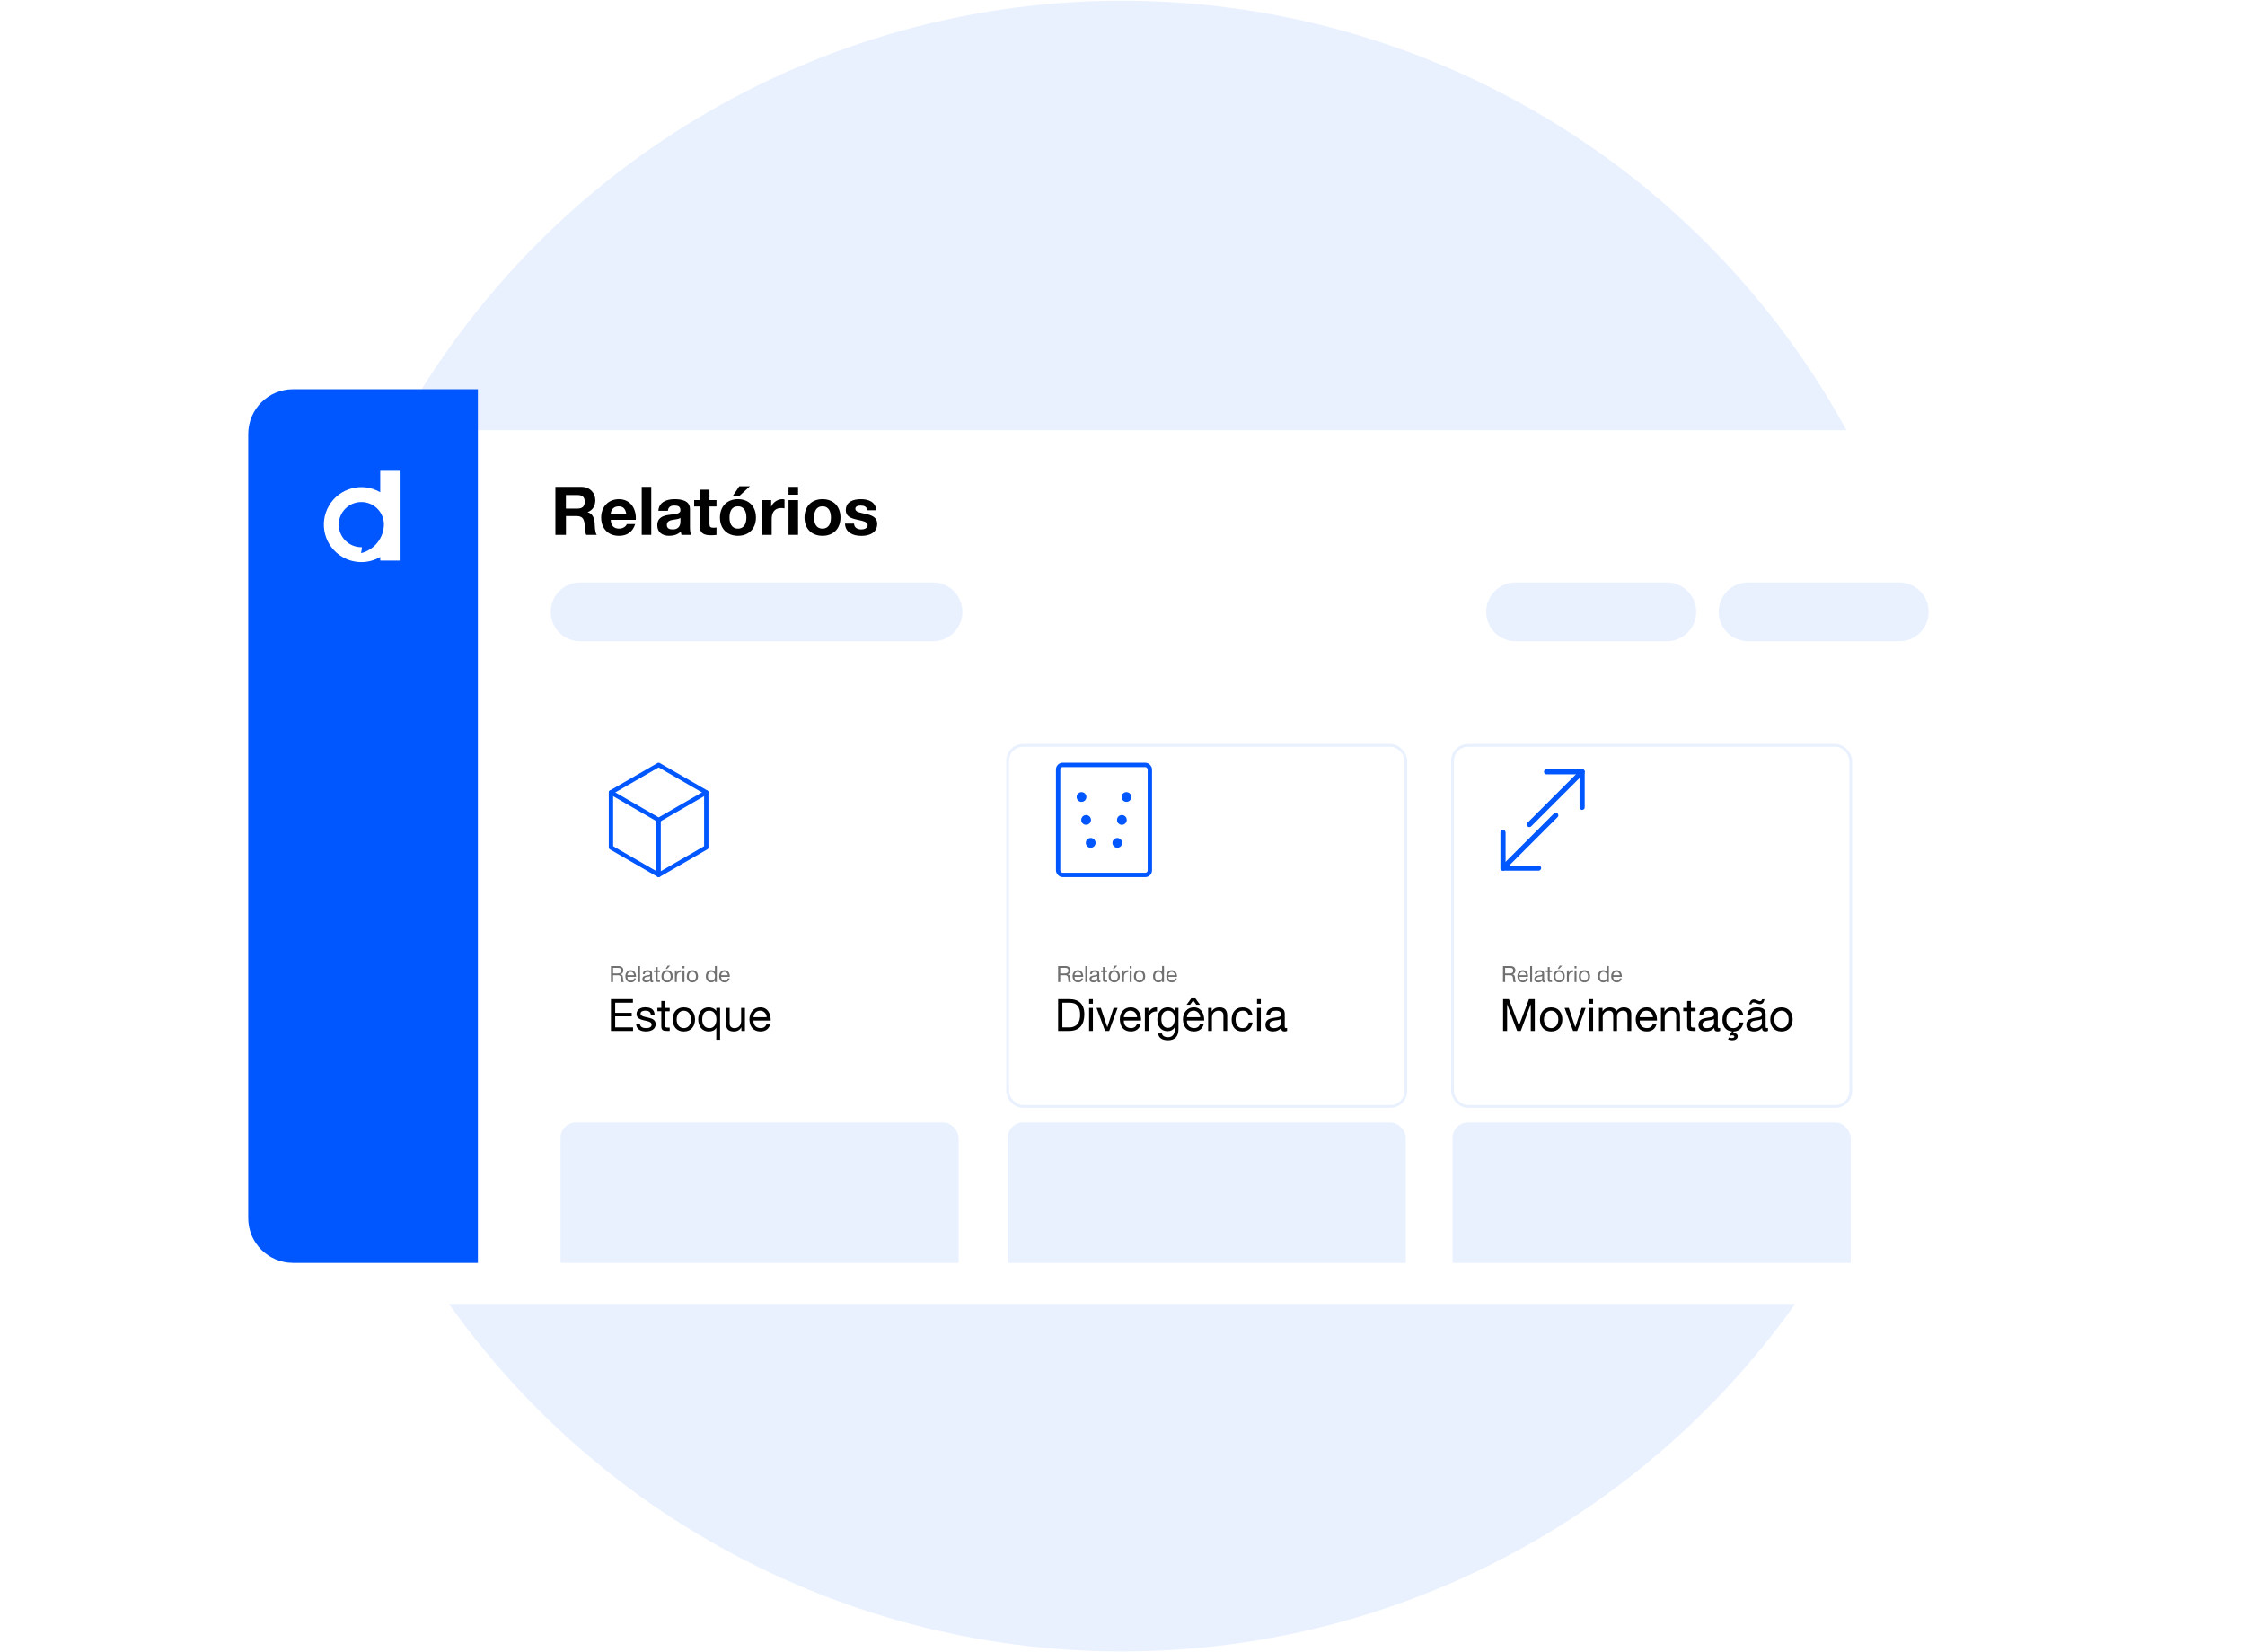 <?xml version="1.0" encoding="UTF-8"?>
<svg id="Camada_2" data-name="Camada 2" xmlns="http://www.w3.org/2000/svg" xmlns:xlink="http://www.w3.org/1999/xlink" viewBox="0 0 979 720.61">
  <defs>
    <style>
      .cls-1, .cls-2, .cls-3 {
        fill: #fff;
      }

      .cls-4 {
        filter: url(#drop-shadow-4);
      }

      .cls-4, .cls-5, .cls-6, .cls-7, .cls-8, .cls-9 {
        fill: none;
      }

      .cls-4, .cls-8 {
        stroke: #e9f1ff;
        stroke-width: 1.22px;
      }

      .cls-10, .cls-11 {
        isolation: isolate;
      }

      .cls-12 {
        opacity: 0;
      }

      .cls-2 {
        filter: url(#drop-shadow-2);
      }

      .cls-5 {
        stroke-width: 2.25px;
      }

      .cls-5, .cls-6, .cls-9 {
        stroke: #0056ff;
        stroke-linecap: round;
        stroke-linejoin: round;
      }

      .cls-3 {
        filter: url(#drop-shadow-1);
      }

      .cls-13 {
        fill: #e9f1ff;
      }

      .cls-6 {
        stroke-width: 4.25px;
      }

      .cls-14 {
        clip-path: url(#clippath);
      }

      .cls-11 {
        opacity: .56;
      }

      .cls-8 {
        filter: url(#drop-shadow-3);
      }

      .cls-15 {
        fill: #0056ff;
      }

      .cls-9 {
        stroke-width: 1.9px;
      }
    </style>
    <filter id="drop-shadow-1" filterUnits="userSpaceOnUse">
      <feOffset dx="0" dy="17.89"/>
      <feGaussianBlur result="blur" stdDeviation="35.77"/>
      <feFlood flood-color="#b3bfd6" flood-opacity=".7"/>
      <feComposite in2="blur" operator="in"/>
      <feComposite in="SourceGraphic"/>
    </filter>
    <clipPath id="clippath">
      <rect class="cls-7" x="108.25" y="169.77" width="762.14" height="381.07" rx="19.54" ry="19.54"/>
    </clipPath>
    <filter id="drop-shadow-2" filterUnits="userSpaceOnUse">
      <feOffset dx="0" dy="15.47"/>
      <feGaussianBlur result="blur-2" stdDeviation="30.95"/>
      <feFlood flood-color="#b3bfd6" flood-opacity=".7"/>
      <feComposite in2="blur-2" operator="in"/>
      <feComposite in="SourceGraphic"/>
    </filter>
    <filter id="drop-shadow-3" filterUnits="userSpaceOnUse">
      <feOffset dx="0" dy="15.47"/>
      <feGaussianBlur result="blur-3" stdDeviation="30.95"/>
      <feFlood flood-color="#b3bfd6" flood-opacity=".7"/>
      <feComposite in2="blur-3" operator="in"/>
      <feComposite in="SourceGraphic"/>
    </filter>
    <filter id="drop-shadow-4" filterUnits="userSpaceOnUse">
      <feOffset dx="0" dy="15.47"/>
      <feGaussianBlur result="blur-4" stdDeviation="30.95"/>
      <feFlood flood-color="#b3bfd6" flood-opacity=".7"/>
      <feComposite in2="blur-4" operator="in"/>
      <feComposite in="SourceGraphic"/>
    </filter>
  </defs>
  <g id="Camada_1-2" data-name="Camada 1">
    <g id="dizztecnologia-servicesmainfeatures-dizzestoque-reports">
      <rect id="viewbox" class="cls-12" x="9.32" width="960" height="720.61"/>
      <circle id="elipse" class="cls-13" cx="489.32" cy="360.31" r="360"/>
      <rect class="cls-3" x="108.25" y="169.77" width="762.14" height="381.07" rx="19.54" ry="19.54"/>
      <path class="cls-15" d="M127.79,169.77h80.61v381.07H127.79c-10.79,0-19.54-8.75-19.54-19.54V189.31c0-10.79,8.75-19.54,19.54-19.54Z"/>
      <path class="cls-1" d="M165.81,205.37v9.32c-7.8-4.55-17.81-1.91-22.36,5.89-4.55,7.8-1.91,17.81,5.89,22.36,5.09,2.97,11.38,2.97,16.47,0v1.57h8.48v-39.15h-8.48Zm1.61,23.29c-.07,5.98-4.17,11.17-9.97,12.62,.18-.86,.3-1.73,.37-2.61h-.24c-5.44,0-9.85-4.41-9.85-9.85,0-5.44,4.41-9.85,9.85-9.85,5.38,0,9.76,4.31,9.85,9.69h0Z"/>
      <g class="cls-10">
        <path d="M242.18,212.35h11.29c3.75,0,6.13,2.61,6.13,5.77,0,2.46-1,4.31-3.31,5.25v.06c2.26,.59,2.9,2.78,3.05,4.9,.09,1.32,.06,3.78,.88,4.95h-4.6c-.56-1.32-.5-3.34-.73-5.01-.32-2.2-1.17-3.17-3.49-3.17h-4.6v8.18h-4.6v-20.93Zm4.6,9.47h5.04c2.05,0,3.17-.88,3.17-2.99s-1.11-2.9-3.17-2.9h-5.04v5.89Z"/>
        <path d="M266.33,226.72c.12,2.64,1.41,3.84,3.72,3.84,1.67,0,3.02-1.03,3.28-1.96h3.66c-1.17,3.58-3.66,5.1-7.09,5.1-4.78,0-7.74-3.28-7.74-7.97s3.14-8,7.74-8c5.16,0,7.65,4.34,7.36,9h-10.93Zm6.77-2.64c-.38-2.11-1.29-3.22-3.31-3.22-2.64,0-3.4,2.05-3.46,3.22h6.77Z"/>
        <path d="M279.84,212.35h4.16v20.93h-4.16v-20.93Z"/>
        <path d="M287.11,222.79c.23-3.9,3.72-5.07,7.12-5.07,3.02,0,6.65,.67,6.65,4.31v7.88c0,1.38,.15,2.76,.53,3.37h-4.22c-.15-.47-.26-.97-.29-1.47-1.32,1.38-3.25,1.88-5.1,1.88-2.87,0-5.16-1.44-5.16-4.54,0-3.43,2.58-4.25,5.16-4.6,2.55-.38,4.92-.29,4.92-1.99,0-1.79-1.23-2.05-2.7-2.05-1.58,0-2.61,.65-2.76,2.29h-4.16Zm9.61,3.08c-.7,.62-2.17,.65-3.46,.88-1.29,.26-2.46,.7-2.46,2.23s1.2,1.93,2.55,1.93c3.25,0,3.37-2.58,3.37-3.49v-1.55Z"/>
        <path d="M309.39,218.13h3.05v2.78h-3.05v7.5c0,1.41,.35,1.76,1.76,1.76,.44,0,.85-.03,1.29-.12v3.25c-.7,.12-1.61,.15-2.43,.15-2.55,0-4.78-.59-4.78-3.61v-8.94h-2.52v-2.78h2.52v-4.54h4.16v4.54Z"/>
        <path d="M321.79,217.72c4.78,0,7.86,3.17,7.86,8s-3.08,7.97-7.86,7.97-7.83-3.17-7.83-7.97,3.08-8,7.83-8Zm0,12.84c2.84,0,3.69-2.43,3.69-4.84s-.85-4.87-3.69-4.87-3.66,2.43-3.66,4.87,.85,4.84,3.66,4.84Zm.7-14.3h-2.9l2.81-4.16h4.6l-4.51,4.16Z"/>
        <path d="M332.34,218.13h3.96v2.81h.06c.76-1.91,2.81-3.22,4.84-3.22,.29,0,.65,.06,.91,.15v3.87c-.38-.09-1-.15-1.49-.15-3.05,0-4.1,2.2-4.1,4.87v6.83h-4.16v-15.15Z"/>
        <path d="M348.02,215.78h-4.16v-3.43h4.16v3.43Zm-4.16,2.35h4.16v15.15h-4.16v-15.15Z"/>
        <path d="M358.66,217.72c4.78,0,7.86,3.17,7.86,8s-3.08,7.97-7.86,7.97-7.83-3.17-7.83-7.97,3.08-8,7.83-8Zm0,12.84c2.84,0,3.69-2.43,3.69-4.84s-.85-4.87-3.69-4.87-3.66,2.43-3.66,4.87,.85,4.84,3.66,4.84Z"/>
        <path d="M372.44,228.36c.03,1.82,1.55,2.55,3.2,2.55,1.2,0,2.73-.47,2.73-1.93,0-1.26-1.73-1.7-4.72-2.34-2.4-.53-4.81-1.38-4.81-4.04,0-3.87,3.34-4.87,6.6-4.87s6.36,1.11,6.68,4.84h-3.96c-.12-1.61-1.35-2.05-2.84-2.05-.94,0-2.32,.18-2.32,1.41,0,1.49,2.34,1.7,4.72,2.26,2.43,.56,4.81,1.44,4.81,4.25,0,3.99-3.46,5.28-6.92,5.28s-6.95-1.32-7.12-5.33h3.96Z"/>
      </g>
      <path class="cls-13" d="M252.98,254.05h153.89c7.08,0,12.82,5.74,12.82,12.82h0c0,7.08-5.74,12.82-12.82,12.82H252.98c-7.08,0-12.82-5.74-12.82-12.82h0c0-7.08,5.74-12.82,12.82-12.82Z"/>
      <path class="cls-13" d="M762.29,254.05h65.95c7.08,0,12.82,5.74,12.82,12.82h0c0,7.08-5.74,12.82-12.82,12.82h-65.95c-7.08,0-12.82-5.74-12.82-12.82h0c0-7.08,5.74-12.82,12.82-12.82Z"/>
      <path class="cls-13" d="M660.92,254.05h65.95c7.08,0,12.82,5.74,12.82,12.82h0c0,7.08-5.74,12.82-12.82,12.82h-65.95c-7.08,0-12.82-5.74-12.82-12.82h0c0-7.08,5.74-12.82,12.82-12.82Z"/>
      <g class="cls-14">
        <rect class="cls-13" x="244.43" y="489.62" width="173.62" height="157.51" rx="6.72" ry="6.72"/>
        <rect class="cls-13" x="439.43" y="489.62" width="173.62" height="157.51" rx="6.72" ry="6.72"/>
        <rect class="cls-13" x="633.43" y="489.62" width="173.62" height="157.51" rx="6.72" ry="6.72"/>
        <g>
          <rect class="cls-2" x="244.43" y="309.62" width="173.62" height="157.51" rx="6.72" ry="6.72"/>
          <g id="inventory">
            <polygon class="cls-9" points="308 345.62 287.21 333.62 266.43 345.62 266.43 369.62 287.21 381.62 308 369.62 308 345.62"/>
            <polyline class="cls-9" points="308 345.62 287.21 357.62 266.43 345.62"/>
            <line class="cls-9" x1="287.21" y1="381.62" x2="287.21" y2="357.62"/>
          </g>
          <g class="cls-11">
            <path d="M266.43,421.36h3.28c1.31,0,2.12,.71,2.12,1.83,0,.84-.37,1.53-1.21,1.77v.02c.81,.16,.98,.75,1.04,1.44,.06,.68,.02,1.45,.41,1.92h-1.04c-.26-.28-.12-1.04-.25-1.72-.1-.68-.26-1.26-1.16-1.26h-2.27v2.98h-.93v-6.97Zm2.86,3.21c.87,0,1.61-.22,1.61-1.24,0-.68-.37-1.19-1.24-1.19h-2.3v2.43h1.93Z"/>
            <path d="M277.29,426.73c-.22,1.11-1.03,1.72-2.16,1.72-1.61,0-2.37-1.11-2.42-2.66,0-1.51,1-2.63,2.37-2.63,1.79,0,2.33,1.67,2.29,2.89h-3.78c-.03,.88,.47,1.66,1.57,1.66,.68,0,1.16-.33,1.31-.99h.82Zm-.8-1.41c-.04-.79-.63-1.43-1.46-1.43-.87,0-1.39,.65-1.45,1.43h2.9Z"/>
            <path d="M278.28,421.36h.83v6.97h-.83v-6.97Z"/>
            <path d="M284.87,428.31c-.15,.09-.33,.14-.6,.14-.43,0-.7-.23-.7-.78-.46,.54-1.07,.78-1.78,.78-.92,0-1.67-.41-1.67-1.42,0-1.14,.85-1.39,1.71-1.55,.92-.18,1.7-.12,1.7-.74,0-.72-.6-.84-1.12-.84-.7,0-1.22,.21-1.26,.96h-.83c.05-1.25,1.02-1.69,2.14-1.69,.91,0,1.89,.21,1.89,1.39v2.6c0,.39,0,.57,.26,.57,.07,0,.15,0,.25-.05v.64Zm-1.35-2.59c-.32,.23-.95,.24-1.5,.34-.55,.1-1.02,.29-1.02,.91,0,.55,.47,.74,.98,.74,1.09,0,1.54-.68,1.54-1.14v-.85Z"/>
            <path d="M286.8,423.28h1.01v.73h-1.01v3.13c0,.38,.11,.45,.62,.45h.38v.73h-.63c-.86,0-1.2-.18-1.2-1.1v-3.21h-.86v-.73h.86v-1.51h.83v1.51Z"/>
            <path d="M290.9,423.16c1.6,0,2.45,1.16,2.45,2.65s-.85,2.64-2.45,2.64-2.45-1.16-2.45-2.64,.85-2.65,2.45-2.65Zm0,4.55c.87,0,1.57-.68,1.57-1.9s-.7-1.91-1.57-1.91-1.57,.68-1.57,1.91,.7,1.9,1.57,1.9Zm.24-6.52h1.06l-1.28,1.4h-.62l.84-1.4Z"/>
            <path d="M294.31,423.28h.78v1.06h.02c.4-.81,.96-1.21,1.86-1.18v.88c-1.34,0-1.83,.76-1.83,2.04v2.25h-.83v-5.05Z"/>
            <path d="M298.47,422.37h-.83v-1.02h.83v1.02Zm-.83,.91h.83v5.05h-.83v-5.05Z"/>
            <path d="M301.94,423.16c1.6,0,2.45,1.16,2.45,2.65s-.85,2.64-2.45,2.64-2.45-1.16-2.45-2.64,.85-2.65,2.45-2.65Zm0,4.55c.87,0,1.57-.68,1.57-1.9s-.7-1.91-1.57-1.91-1.57,.68-1.57,1.91,.7,1.9,1.57,1.9Z"/>
            <path d="M312.59,428.33h-.83v-.68h-.02c-.27,.56-.92,.8-1.61,.8-1.55,0-2.32-1.23-2.32-2.66s.76-2.63,2.3-2.63c.52,0,1.26,.2,1.63,.79h.02v-2.6h.83v6.97Zm-2.34-.62c1.11,0,1.54-.96,1.54-1.9,0-1-.45-1.91-1.59-1.91s-1.51,.97-1.51,1.95,.49,1.87,1.56,1.87Z"/>
            <path d="M318.18,426.73c-.22,1.11-1.03,1.72-2.16,1.72-1.61,0-2.37-1.11-2.42-2.66,0-1.51,1-2.63,2.37-2.63,1.79,0,2.33,1.67,2.29,2.89h-3.78c-.03,.88,.47,1.66,1.57,1.66,.68,0,1.16-.33,1.31-.99h.82Zm-.8-1.41c-.04-.79-.63-1.43-1.46-1.43-.87,0-1.39,.65-1.45,1.43h2.9Z"/>
          </g>
          <g class="cls-10">
            <path d="M266.43,435.77h9.58v1.56h-7.74v4.41h7.21v1.56h-7.21v4.8h7.79v1.55h-9.64v-13.88Z"/>
            <path d="M279.04,446.48c.06,1.48,1.34,1.94,2.7,1.94,1.03,0,2.43-.23,2.43-1.5s-1.63-1.5-3.29-1.87c-1.63-.37-3.29-.91-3.29-2.84,0-2.02,2-2.86,3.75-2.86,2.22,0,3.98,.7,4.12,3.15h-1.65c-.12-1.28-1.24-1.69-2.33-1.69-.99,0-2.14,.27-2.14,1.28,0,1.19,1.75,1.38,3.29,1.75,1.65,.37,3.29,.91,3.29,2.86,0,2.39-2.24,3.17-4.28,3.17-2.25,0-4.16-.91-4.26-3.4h1.65Z"/>
            <path d="M290.04,439.6h2v1.46h-2v6.24c0,.76,.21,.89,1.24,.89h.76v1.46h-1.26c-1.71,0-2.39-.35-2.39-2.2v-6.4h-1.71v-1.46h1.71v-3.01h1.65v3.01Z"/>
            <path d="M298.21,439.37c3.19,0,4.88,2.31,4.88,5.27s-1.69,5.25-4.88,5.25-4.88-2.31-4.88-5.25,1.69-5.27,4.88-5.27Zm0,9.06c1.73,0,3.13-1.36,3.13-3.79s-1.4-3.81-3.13-3.81-3.13,1.36-3.13,3.81,1.4,3.79,3.13,3.79Z"/>
            <path d="M314.01,453.5h-1.65v-5.21h-.04c-.54,1.11-1.83,1.59-3.21,1.59-3.09,0-4.63-2.45-4.63-5.29s1.52-5.23,4.59-5.23c1.03,0,2.51,.39,3.25,1.57h.04v-1.34h1.65v13.9Zm-4.67-5.07c2.22,0,3.07-1.91,3.07-3.79,0-1.98-.89-3.81-3.17-3.81s-3.01,1.92-3.01,3.89,.97,3.71,3.11,3.71Z"/>
            <path d="M324.87,449.65h-1.56v-1.59h-.04c-.7,1.24-1.83,1.83-3.27,1.83-2.64,0-3.46-1.52-3.46-3.67v-6.61h1.65v6.8c0,1.22,.78,2.02,2.04,2.02,2,0,2.97-1.34,2.97-3.15v-5.68h1.65v10.05Z"/>
            <path d="M335.93,446.46c-.45,2.22-2.04,3.42-4.3,3.42-3.21,0-4.72-2.22-4.82-5.29,0-3.01,1.98-5.23,4.72-5.23,3.56,0,4.65,3.32,4.55,5.75h-7.52c-.06,1.75,.93,3.3,3.13,3.3,1.36,0,2.31-.66,2.6-1.96h1.63Zm-1.59-2.8c-.08-1.57-1.26-2.84-2.9-2.84-1.73,0-2.76,1.3-2.88,2.84h5.77Z"/>
          </g>
        </g>
        <g>
          <rect class="cls-8" x="439.43" y="309.62" width="173.62" height="157.51" rx="6.72" ry="6.72"/>
          <g id="divergence">
            <rect class="cls-9" x="461.43" y="333.62" width="40" height="48" rx="2" ry="2"/>
            <g>
              <polygon class="cls-6" points="471.63 347.62 471.63 347.62 471.63 347.62 471.63 347.62 471.63 347.62 471.63 347.62 471.63 347.62 471.63 347.62 471.63 347.62"/>
              <polygon class="cls-6" points="491.23 347.62 491.23 347.62 491.23 347.62 491.23 347.62 491.23 347.62 491.23 347.62 491.23 347.62 491.23 347.62 491.23 347.62"/>
            </g>
            <g>
              <polygon class="cls-6" points="473.63 357.62 473.63 357.62 473.63 357.62 473.63 357.62 473.63 357.62 473.63 357.62 473.63 357.62 473.63 357.62 473.63 357.62"/>
              <polygon class="cls-6" points="489.23 357.62 489.23 357.62 489.23 357.62 489.23 357.62 489.23 357.62 489.23 357.62 489.23 357.62 489.23 357.62 489.23 357.62"/>
            </g>
            <g>
              <polygon class="cls-6" points="475.63 367.62 475.63 367.62 475.63 367.62 475.63 367.62 475.63 367.62 475.63 367.62 475.63 367.62 475.63 367.62 475.63 367.62"/>
              <polygon class="cls-6" points="487.23 367.62 487.23 367.62 487.23 367.62 487.23 367.62 487.23 367.62 487.23 367.62 487.23 367.62 487.23 367.62 487.23 367.62"/>
            </g>
          </g>
          <g class="cls-11">
            <path d="M461.43,421.36h3.28c1.31,0,2.12,.71,2.12,1.83,0,.84-.37,1.53-1.21,1.77v.02c.81,.16,.98,.75,1.04,1.44,.06,.68,.02,1.45,.41,1.92h-1.04c-.26-.28-.12-1.04-.25-1.72-.1-.68-.26-1.26-1.16-1.26h-2.27v2.98h-.93v-6.97Zm2.86,3.21c.87,0,1.61-.22,1.61-1.24,0-.68-.37-1.19-1.24-1.19h-2.3v2.43h1.93Z"/>
            <path d="M472.29,426.73c-.22,1.11-1.03,1.72-2.16,1.72-1.61,0-2.37-1.11-2.42-2.66,0-1.51,1-2.63,2.37-2.63,1.79,0,2.33,1.67,2.29,2.89h-3.78c-.03,.88,.47,1.66,1.57,1.66,.68,0,1.16-.33,1.31-.99h.82Zm-.8-1.41c-.04-.79-.63-1.43-1.46-1.43-.87,0-1.39,.65-1.45,1.43h2.9Z"/>
            <path d="M473.28,421.36h.83v6.97h-.83v-6.97Z"/>
            <path d="M479.87,428.31c-.15,.09-.33,.14-.6,.14-.43,0-.7-.23-.7-.78-.46,.54-1.07,.78-1.78,.78-.92,0-1.67-.41-1.67-1.42,0-1.14,.85-1.39,1.71-1.55,.92-.18,1.7-.12,1.7-.74,0-.72-.6-.84-1.12-.84-.7,0-1.22,.21-1.26,.96h-.83c.05-1.25,1.02-1.69,2.14-1.69,.91,0,1.89,.21,1.89,1.39v2.6c0,.39,0,.57,.26,.57,.07,0,.15,0,.25-.05v.64Zm-1.35-2.59c-.32,.23-.95,.24-1.5,.34-.55,.1-1.02,.29-1.02,.91,0,.55,.47,.74,.98,.74,1.09,0,1.54-.68,1.54-1.14v-.85Z"/>
            <path d="M481.8,423.28h1.01v.73h-1.01v3.13c0,.38,.11,.45,.62,.45h.38v.73h-.63c-.86,0-1.2-.18-1.2-1.1v-3.21h-.86v-.73h.86v-1.51h.83v1.51Z"/>
            <path d="M485.9,423.16c1.6,0,2.45,1.16,2.45,2.65s-.85,2.64-2.45,2.64-2.45-1.16-2.45-2.64,.85-2.65,2.45-2.65Zm0,4.55c.87,0,1.57-.68,1.57-1.9s-.7-1.91-1.57-1.91-1.57,.68-1.57,1.91,.7,1.9,1.57,1.9Zm.24-6.52h1.06l-1.28,1.4h-.62l.84-1.4Z"/>
            <path d="M489.31,423.28h.78v1.06h.02c.4-.81,.96-1.21,1.86-1.18v.88c-1.34,0-1.83,.76-1.83,2.04v2.25h-.83v-5.05Z"/>
            <path d="M493.47,422.37h-.83v-1.02h.83v1.02Zm-.83,.91h.83v5.05h-.83v-5.05Z"/>
            <path d="M496.94,423.16c1.6,0,2.45,1.16,2.45,2.65s-.85,2.64-2.45,2.64-2.45-1.16-2.45-2.64,.85-2.65,2.45-2.65Zm0,4.55c.87,0,1.57-.68,1.57-1.9s-.7-1.91-1.57-1.91-1.57,.68-1.57,1.91,.7,1.9,1.57,1.9Z"/>
            <path d="M507.59,428.33h-.83v-.68h-.02c-.27,.56-.92,.8-1.61,.8-1.55,0-2.32-1.23-2.32-2.66s.76-2.63,2.3-2.63c.52,0,1.26,.2,1.63,.79h.02v-2.6h.83v6.97Zm-2.34-.62c1.11,0,1.54-.96,1.54-1.9,0-1-.45-1.91-1.59-1.91s-1.51,.97-1.51,1.95,.49,1.87,1.56,1.87Z"/>
            <path d="M513.18,426.73c-.22,1.11-1.03,1.72-2.16,1.72-1.61,0-2.37-1.11-2.42-2.66,0-1.51,1-2.63,2.37-2.63,1.79,0,2.33,1.67,2.29,2.89h-3.78c-.03,.88,.47,1.66,1.57,1.66,.68,0,1.16-.33,1.31-.99h.82Zm-.8-1.41c-.04-.79-.63-1.43-1.46-1.43-.87,0-1.39,.65-1.45,1.43h2.9Z"/>
          </g>
          <g class="cls-10">
            <path d="M461.43,435.77h4.76c4.28,0,6.67,2.14,6.67,6.61s-2.04,7.27-6.67,7.27h-4.76v-13.88Zm1.85,12.33h3.07c1.26,0,4.67-.35,4.67-5.46,0-3.3-1.22-5.31-4.63-5.31h-3.11v10.77Z"/>
            <path d="M476.59,437.79h-1.65v-2.02h1.65v2.02Zm-1.65,1.81h1.65v10.05h-1.65v-10.05Z"/>
            <path d="M483.68,449.65h-1.77l-3.73-10.05h1.85l2.82,8.38h.04l2.74-8.38h1.73l-3.67,10.05Z"/>
            <path d="M497.45,446.46c-.45,2.22-2.04,3.42-4.3,3.42-3.21,0-4.72-2.22-4.82-5.29,0-3.01,1.98-5.23,4.72-5.23,3.56,0,4.65,3.32,4.55,5.75h-7.52c-.06,1.75,.93,3.3,3.13,3.3,1.36,0,2.31-.66,2.6-1.96h1.63Zm-1.59-2.8c-.08-1.57-1.26-2.84-2.9-2.84-1.73,0-2.76,1.3-2.88,2.84h5.77Z"/>
            <path d="M499.25,439.6h1.56v2.12h.04c.8-1.61,1.91-2.41,3.69-2.35v1.75c-2.66,0-3.64,1.52-3.64,4.06v4.47h-1.65v-10.05Z"/>
            <path d="M513.91,448.79c0,3.27-1.5,4.94-4.67,4.94-1.88,0-4.06-.76-4.16-2.96h1.65c.08,1.21,1.52,1.63,2.6,1.63,2.16,0,3.01-1.56,3.01-3.81v-.66h-.04c-.54,1.22-1.87,1.83-3.13,1.83-2.99,0-4.49-2.35-4.49-5.09,0-2.37,1.17-5.31,4.65-5.31,1.26,0,2.39,.56,2.99,1.67h.02v-1.44h1.56v9.19Zm-1.63-4.37c0-1.77-.78-3.6-2.86-3.6s-2.97,1.73-2.97,3.65c0,1.81,.66,3.83,2.84,3.83s2.99-2,2.99-3.89Z"/>
            <path d="M524.97,446.46c-.45,2.22-2.04,3.42-4.3,3.42-3.21,0-4.72-2.22-4.82-5.29,0-3.01,1.98-5.23,4.72-5.23,3.56,0,4.65,3.32,4.55,5.75h-7.52c-.06,1.75,.93,3.3,3.13,3.3,1.36,0,2.31-.66,2.61-1.96h1.63Zm-5.5-11.02h1.81l2.02,2.78h-1.63l-1.34-1.87-1.36,1.87h-1.5l2-2.78Zm3.91,8.22c-.08-1.57-1.26-2.84-2.9-2.84-1.73,0-2.76,1.3-2.88,2.84h5.77Z"/>
            <path d="M526.83,439.6h1.56v1.59h.04c.7-1.24,1.83-1.83,3.27-1.83,2.64,0,3.46,1.52,3.46,3.67v6.61h-1.65v-6.8c0-1.22-.78-2.02-2.04-2.02-2,0-2.97,1.34-2.97,3.15v5.68h-1.65v-10.05Z"/>
            <path d="M544.46,442.83c-.25-1.26-1.13-2-2.49-2-2.39,0-3.13,1.89-3.13,3.93,0,1.85,.84,3.67,2.94,3.67,1.59,0,2.55-.93,2.76-2.45h1.69c-.37,2.45-1.91,3.91-4.43,3.91-3.07,0-4.7-2.14-4.7-5.13s1.55-5.38,4.74-5.38c2.27,0,4.1,1.07,4.33,3.46h-1.71Z"/>
            <path d="M549.82,437.79h-1.65v-2.02h1.65v2.02Zm-1.65,1.81h1.65v10.05h-1.65v-10.05Z"/>
            <path d="M561.29,449.61c-.29,.18-.66,.27-1.19,.27-.86,0-1.4-.47-1.4-1.55-.91,1.07-2.14,1.55-3.54,1.55-1.83,0-3.32-.82-3.32-2.82,0-2.27,1.69-2.76,3.4-3.09,1.83-.35,3.38-.23,3.38-1.48,0-1.44-1.19-1.67-2.24-1.67-1.4,0-2.43,.43-2.51,1.91h-1.65c.1-2.49,2.02-3.36,4.26-3.36,1.81,0,3.77,.41,3.77,2.76v5.17c0,.78,0,1.13,.53,1.13,.14,0,.29-.02,.5-.1v1.28Zm-2.68-5.15c-.64,.47-1.89,.49-2.99,.68-1.09,.19-2.02,.58-2.02,1.81,0,1.09,.93,1.48,1.94,1.48,2.18,0,3.07-1.36,3.07-2.27v-1.69Z"/>
          </g>
        </g>
        <g>
          <rect class="cls-4" x="633.43" y="309.62" width="173.62" height="157.51" rx="6.72" ry="6.72"/>
          <g id="transactions">
            <g>
              <polyline class="cls-5" points="655.43 363.12 655.43 378.62 670.93 378.62"/>
              <line class="cls-5" x1="678.43" y1="355.62" x2="655.43" y2="378.62"/>
            </g>
            <g>
              <polyline class="cls-5" points="689.93 352.12 689.93 336.62 674.43 336.62"/>
              <line class="cls-5" x1="666.93" y1="359.62" x2="689.93" y2="336.62"/>
            </g>
          </g>
          <g class="cls-11">
            <path d="M655.43,421.36h3.28c1.31,0,2.12,.71,2.12,1.83,0,.84-.37,1.53-1.21,1.77v.02c.81,.16,.98,.75,1.04,1.44,.06,.68,.02,1.45,.41,1.92h-1.04c-.26-.28-.12-1.04-.25-1.72-.1-.68-.26-1.26-1.16-1.26h-2.27v2.98h-.93v-6.97Zm2.86,3.21c.87,0,1.61-.22,1.61-1.24,0-.68-.37-1.19-1.24-1.19h-2.3v2.43h1.93Z"/>
            <path d="M666.29,426.73c-.22,1.11-1.03,1.72-2.16,1.72-1.61,0-2.37-1.11-2.42-2.66,0-1.51,1-2.63,2.37-2.63,1.79,0,2.33,1.67,2.29,2.89h-3.78c-.03,.88,.47,1.66,1.57,1.66,.68,0,1.16-.33,1.31-.99h.82Zm-.8-1.41c-.04-.79-.63-1.43-1.46-1.43-.87,0-1.39,.65-1.45,1.43h2.9Z"/>
            <path d="M667.28,421.36h.83v6.97h-.83v-6.97Z"/>
            <path d="M673.87,428.31c-.15,.09-.33,.14-.6,.14-.43,0-.7-.23-.7-.78-.46,.54-1.07,.78-1.78,.78-.92,0-1.67-.41-1.67-1.42,0-1.14,.85-1.39,1.71-1.55,.92-.18,1.7-.12,1.7-.74,0-.72-.6-.84-1.12-.84-.7,0-1.22,.21-1.26,.96h-.83c.05-1.25,1.02-1.69,2.14-1.69,.91,0,1.89,.21,1.89,1.39v2.6c0,.39,0,.57,.26,.57,.07,0,.15,0,.25-.05v.64Zm-1.35-2.59c-.32,.23-.95,.24-1.5,.34-.55,.1-1.02,.29-1.02,.91,0,.55,.47,.74,.98,.74,1.09,0,1.54-.68,1.54-1.14v-.85Z"/>
            <path d="M675.8,423.28h1.01v.73h-1.01v3.13c0,.38,.11,.45,.62,.45h.38v.73h-.63c-.86,0-1.2-.18-1.2-1.1v-3.21h-.86v-.73h.86v-1.51h.83v1.51Z"/>
            <path d="M679.9,423.16c1.6,0,2.45,1.16,2.45,2.65s-.85,2.64-2.45,2.64-2.45-1.16-2.45-2.64,.85-2.65,2.45-2.65Zm0,4.55c.87,0,1.57-.68,1.57-1.9s-.7-1.91-1.57-1.91-1.57,.68-1.57,1.91,.7,1.9,1.57,1.9Zm.24-6.52h1.06l-1.28,1.4h-.62l.84-1.4Z"/>
            <path d="M683.31,423.28h.78v1.06h.02c.4-.81,.96-1.21,1.86-1.18v.88c-1.34,0-1.83,.76-1.83,2.04v2.25h-.83v-5.05Z"/>
            <path d="M687.47,422.37h-.83v-1.02h.83v1.02Zm-.83,.91h.83v5.05h-.83v-5.05Z"/>
            <path d="M690.94,423.16c1.6,0,2.45,1.16,2.45,2.65s-.85,2.64-2.45,2.64-2.45-1.16-2.45-2.64,.85-2.65,2.45-2.65Zm0,4.55c.87,0,1.57-.68,1.57-1.9s-.7-1.91-1.57-1.91-1.57,.68-1.57,1.91,.7,1.9,1.57,1.9Z"/>
            <path d="M701.59,428.33h-.83v-.68h-.02c-.27,.56-.92,.8-1.61,.8-1.55,0-2.32-1.23-2.32-2.66s.76-2.63,2.3-2.63c.52,0,1.26,.2,1.63,.79h.02v-2.6h.83v6.97Zm-2.34-.62c1.11,0,1.54-.96,1.54-1.9,0-1-.45-1.91-1.59-1.91s-1.51,.97-1.51,1.95,.49,1.87,1.56,1.87Z"/>
            <path d="M707.18,426.73c-.22,1.11-1.03,1.72-2.16,1.72-1.61,0-2.37-1.11-2.42-2.66,0-1.51,1-2.63,2.37-2.63,1.79,0,2.33,1.67,2.29,2.89h-3.78c-.03,.88,.47,1.66,1.57,1.66,.68,0,1.16-.33,1.31-.99h.82Zm-.8-1.41c-.04-.79-.63-1.43-1.46-1.43-.87,0-1.39,.65-1.45,1.43h2.9Z"/>
          </g>
          <g class="cls-10">
            <path d="M655.47,435.77h2.53l4.37,11.66,4.39-11.66h2.53v13.88h-1.75v-11.55h-.04l-4.33,11.55h-1.58l-4.33-11.55h-.04v11.55h-1.75v-13.88Z"/>
            <path d="M676.42,439.37c3.19,0,4.88,2.31,4.88,5.27s-1.69,5.25-4.88,5.25-4.88-2.31-4.88-5.25,1.69-5.27,4.88-5.27Zm0,9.06c1.73,0,3.13-1.36,3.13-3.79s-1.4-3.81-3.13-3.81-3.13,1.36-3.13,3.81,1.4,3.79,3.13,3.79Z"/>
            <path d="M687.77,449.65h-1.77l-3.73-10.05h1.85l2.82,8.38h.04l2.74-8.38h1.73l-3.67,10.05Z"/>
            <path d="M694.71,437.79h-1.65v-2.02h1.65v2.02Zm-1.65,1.81h1.65v10.05h-1.65v-10.05Z"/>
            <path d="M697.27,439.6h1.55v1.48h.04c.74-1.13,1.87-1.71,3.25-1.71,1.22,0,2.35,.49,2.76,1.71,.68-1.07,1.87-1.71,3.15-1.71,2,0,3.34,.84,3.34,2.92v7.37h-1.65v-6.59c0-1.24-.33-2.24-1.94-2.24s-2.62,1.01-2.62,2.57v6.26h-1.65v-6.59c0-1.3-.41-2.24-1.89-2.24-1.96,0-2.68,1.81-2.68,2.57v6.26h-1.65v-10.05Z"/>
            <path d="M722.42,446.46c-.45,2.22-2.04,3.42-4.3,3.42-3.21,0-4.72-2.22-4.82-5.29,0-3.01,1.98-5.23,4.72-5.23,3.56,0,4.65,3.32,4.55,5.75h-7.52c-.06,1.75,.93,3.3,3.13,3.3,1.36,0,2.31-.66,2.6-1.96h1.63Zm-1.59-2.8c-.08-1.57-1.26-2.84-2.9-2.84-1.73,0-2.76,1.3-2.88,2.84h5.77Z"/>
            <path d="M724.29,439.6h1.55v1.59h.04c.7-1.24,1.83-1.83,3.27-1.83,2.64,0,3.46,1.52,3.46,3.67v6.61h-1.65v-6.8c0-1.22-.78-2.02-2.04-2.02-2,0-2.97,1.34-2.97,3.15v5.68h-1.65v-10.05Z"/>
            <path d="M737.39,439.6h2v1.46h-2v6.24c0,.76,.21,.89,1.24,.89h.76v1.46h-1.26c-1.71,0-2.39-.35-2.39-2.2v-6.4h-1.71v-1.46h1.71v-3.01h1.65v3.01Z"/>
            <path d="M750.12,449.61c-.29,.18-.66,.27-1.19,.27-.86,0-1.4-.47-1.4-1.55-.91,1.07-2.14,1.55-3.54,1.55-1.83,0-3.32-.82-3.32-2.82,0-2.27,1.69-2.76,3.4-3.09,1.83-.35,3.38-.23,3.38-1.48,0-1.44-1.19-1.67-2.24-1.67-1.4,0-2.43,.43-2.51,1.91h-1.65c.1-2.49,2.02-3.36,4.26-3.36,1.81,0,3.77,.41,3.77,2.76v5.17c0,.78,0,1.13,.52,1.13,.14,0,.29-.02,.51-.1v1.28Zm-2.68-5.15c-.64,.47-1.89,.49-2.99,.68-1.09,.19-2.02,.58-2.02,1.81,0,1.09,.93,1.48,1.94,1.48,2.18,0,3.07-1.36,3.07-2.27v-1.69Z"/>
            <path d="M758.48,442.83c-.25-1.26-1.13-2-2.49-2-2.39,0-3.13,1.89-3.13,3.93,0,1.85,.84,3.67,2.94,3.67,1.59,0,2.55-.93,2.76-2.45h1.69c-.35,2.35-1.79,3.79-4.14,3.89l-.64,.82,.04,.04c.12-.08,.31-.14,.64-.14,.82,0,1.63,.47,1.63,1.42,0,1.3-1.34,1.73-2.41,1.73-.62,0-1.21-.16-1.79-.37l.35-.86c.31,.12,.78,.25,1.19,.25,.53,0,1.21-.16,1.21-.6,0-.35-.41-.6-.91-.6-.31,0-.51,.06-.8,.16l-.33-.54,1.03-1.32c-2.74-.21-4.2-2.27-4.2-5.09,0-3.01,1.56-5.38,4.74-5.38,2.28,0,4.1,1.07,4.34,3.46h-1.71Z"/>
            <path d="M770.99,449.61c-.29,.18-.66,.27-1.19,.27-.86,0-1.4-.47-1.4-1.55-.91,1.07-2.14,1.55-3.54,1.55-1.83,0-3.32-.82-3.32-2.82,0-2.27,1.69-2.76,3.4-3.09,1.83-.35,3.38-.23,3.38-1.48,0-1.44-1.19-1.67-2.24-1.67-1.4,0-2.43,.43-2.51,1.91h-1.65c.1-2.49,2.02-3.36,4.26-3.36,1.81,0,3.77,.41,3.77,2.76v5.17c0,.78,0,1.13,.52,1.13,.14,0,.29-.02,.51-.1v1.28Zm-1.54-13.78c-.08,.54-.27,1.07-.6,1.55-.33,.37-.8,.6-1.54,.6-.33,0-.82-.2-1.28-.39-.47-.17-.95-.37-1.3-.37-.43,0-.97,.33-.93,.82h-1.01c.31-1.15,.82-2.14,2.04-2.14,.5,0,.99,.19,1.44,.39,.45,.19,.87,.39,1.28,.39,.51,0,.78-.47,.89-.86h1.01Zm-1.15,8.63c-.64,.47-1.89,.49-2.99,.68-1.09,.19-2.02,.58-2.02,1.81,0,1.09,.93,1.48,1.94,1.48,2.18,0,3.07-1.36,3.07-2.27v-1.69Z"/>
            <path d="M776.86,439.37c3.19,0,4.88,2.31,4.88,5.27s-1.69,5.25-4.88,5.25-4.88-2.31-4.88-5.25,1.69-5.27,4.88-5.27Zm0,9.06c1.73,0,3.13-1.36,3.13-3.79s-1.4-3.81-3.13-3.81-3.13,1.36-3.13,3.81,1.4,3.79,3.13,3.79Z"/>
          </g>
        </g>
      </g>
    </g>
  </g>
</svg>